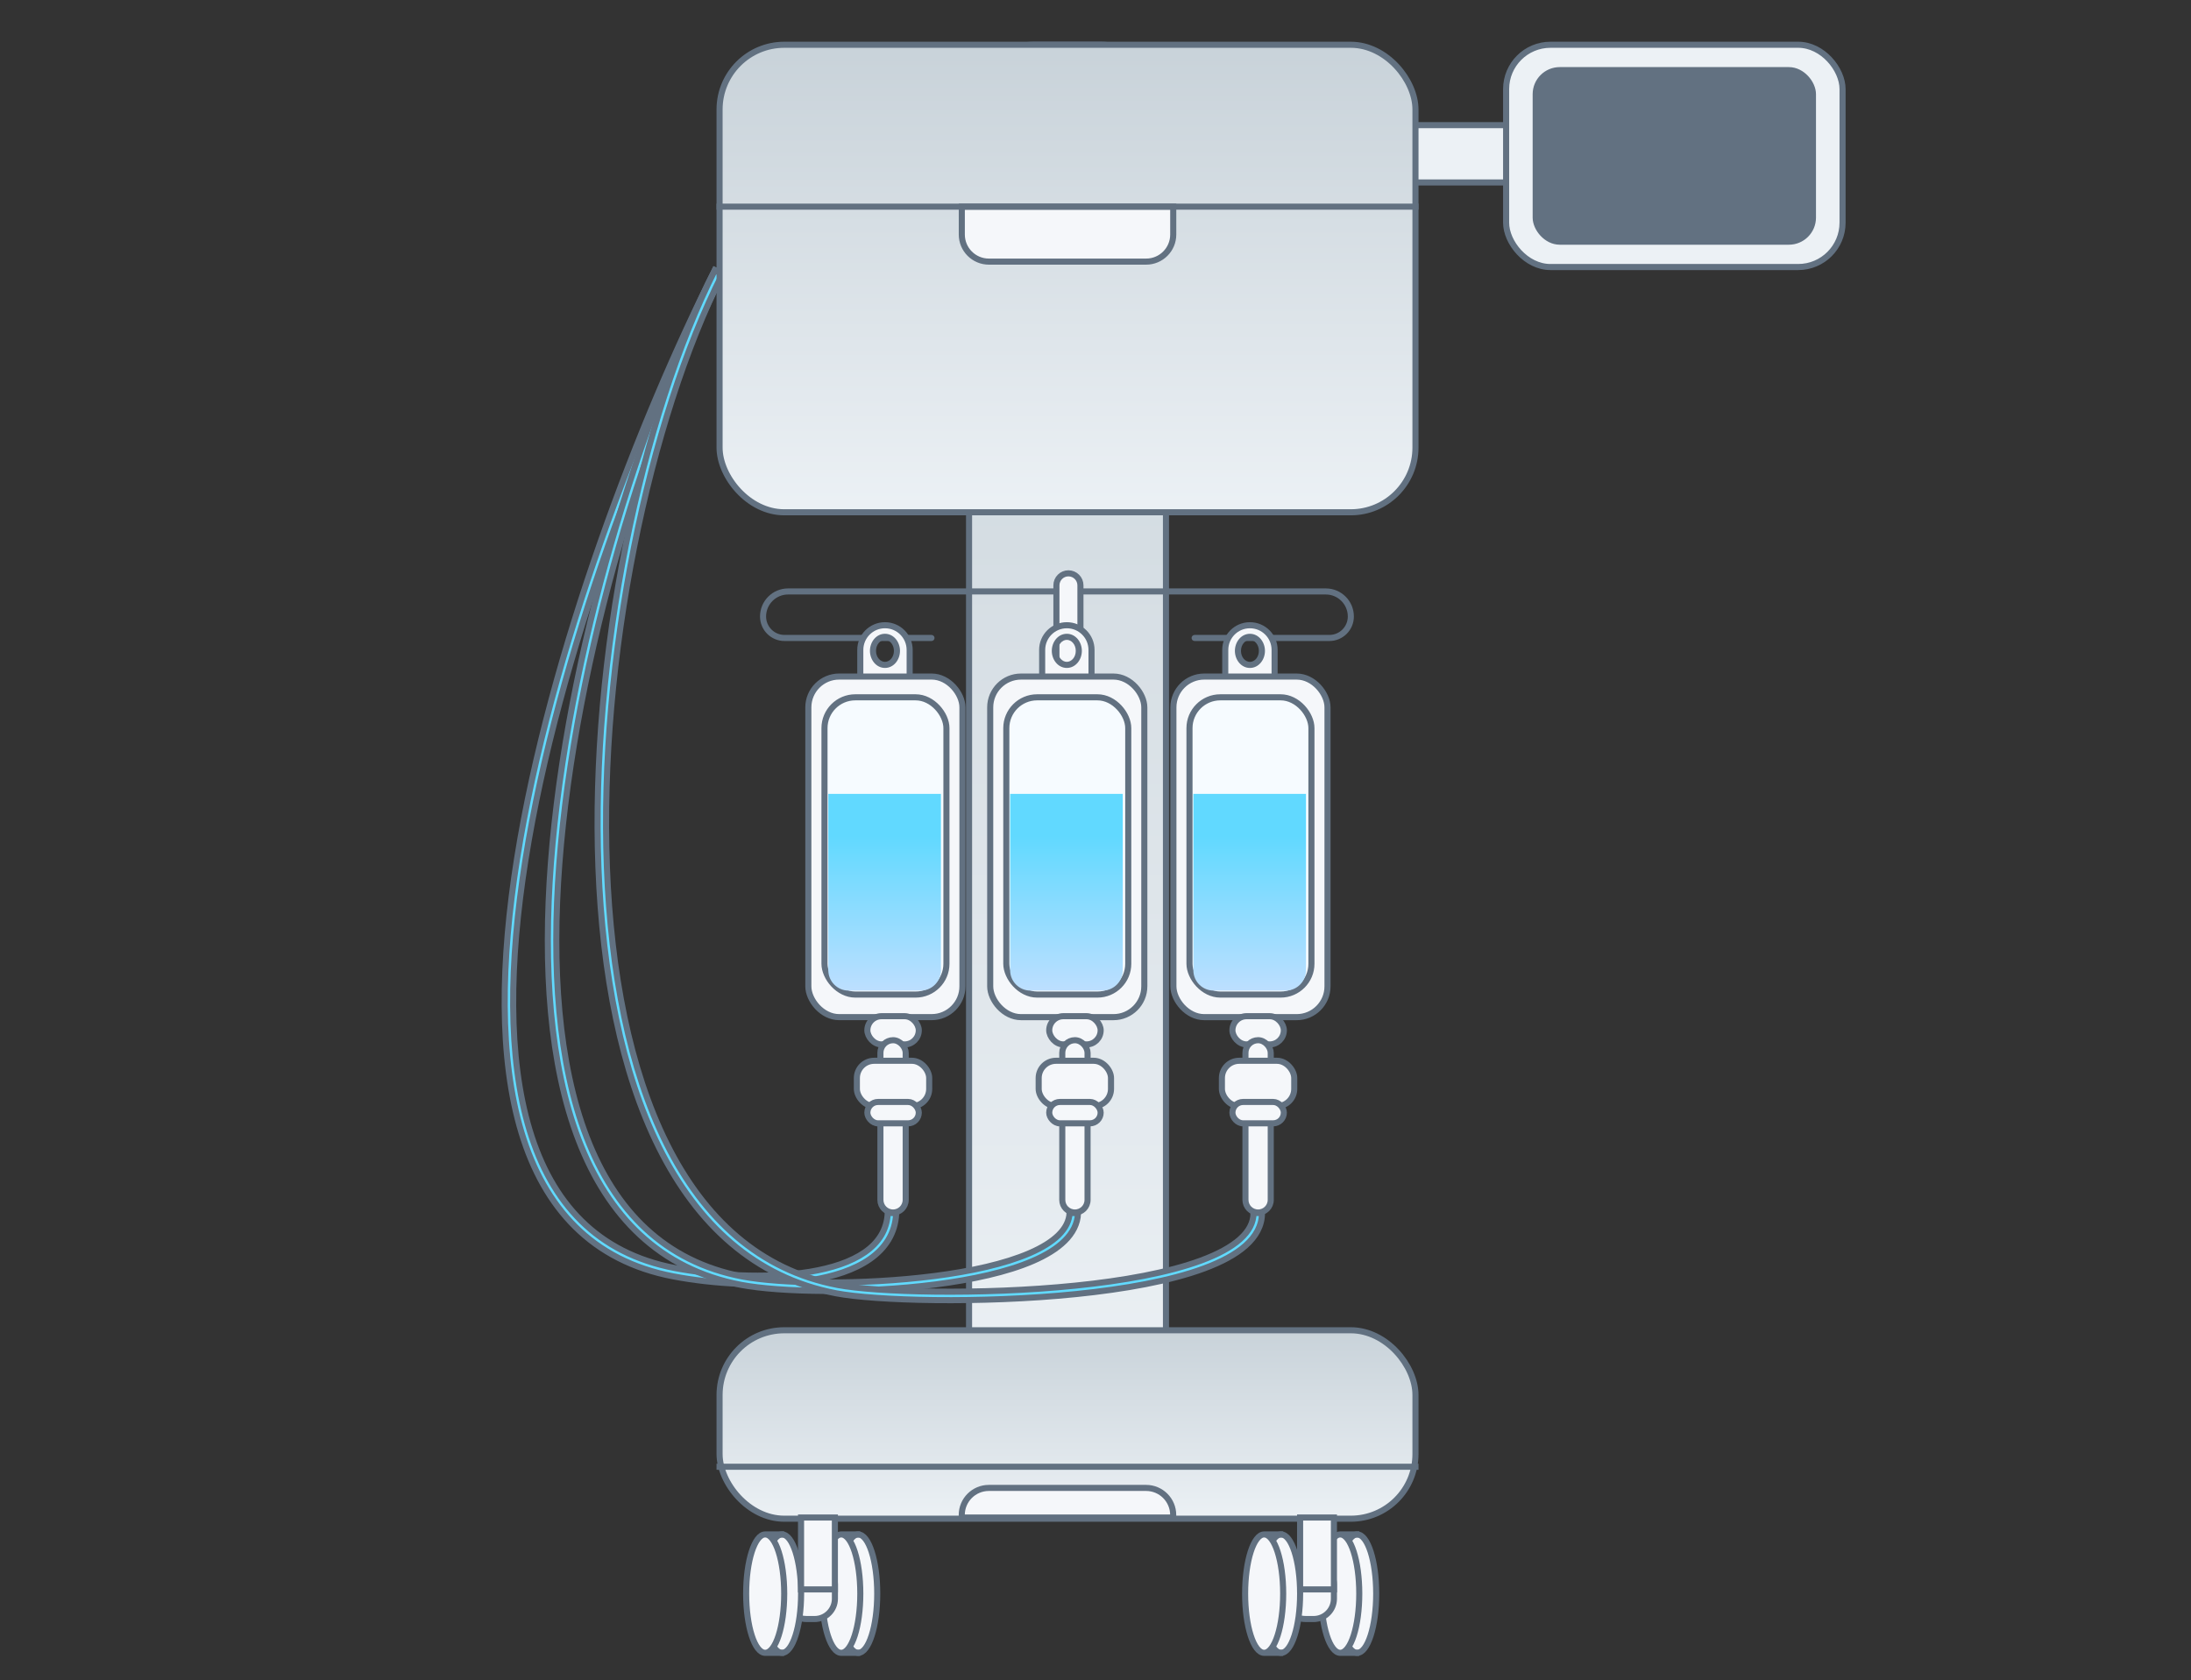 <svg width="193" height="148" viewBox="0 0 193 148" fill="none" xmlns="http://www.w3.org/2000/svg">
<rect x="0" y="0" width="193" height="148" fill="#333333" stroke="none"/>
<ellipse cx="75.598" cy="140.384" rx="1.676" ry="5.215" fill="#F5F7FA" stroke="#627181" stroke-width="0.536"/>
<ellipse cx="119.551" cy="140.384" rx="1.676" ry="5.215" fill="#F5F7FA" stroke="#627181" stroke-width="0.536"/>
<path d="M75.782 140.384C75.782 143.264 75.032 145.599 74.106 145.599C73.18 145.599 72.43 143.264 72.43 140.384C72.43 137.504 73.18 135.169 74.106 135.169C75.032 135.169 75.782 137.504 75.782 140.384Z" fill="#F5F7FA"/>
<path d="M74.106 145.599C75.032 145.599 75.782 143.264 75.782 140.384C75.782 137.504 75.032 135.169 74.106 135.169M74.106 145.599C73.18 145.599 72.43 143.264 72.43 140.384C72.43 137.504 73.18 135.169 74.106 135.169M74.106 145.599H75.782M74.106 135.169H75.782" stroke="#627181" stroke-width="0.536"/>
<path d="M119.735 140.384C119.735 143.264 118.985 145.599 118.059 145.599C117.133 145.599 116.383 143.264 116.383 140.384C116.383 137.504 117.133 135.169 118.059 135.169C118.985 135.169 119.735 137.504 119.735 140.384Z" fill="#F5F7FA"/>
<path d="M118.059 145.599C118.985 145.599 119.735 143.264 119.735 140.384C119.735 137.504 118.985 135.169 118.059 135.169M118.059 145.599C117.133 145.599 116.383 143.264 116.383 140.384C116.383 137.504 117.133 135.169 118.059 135.169M118.059 145.599H119.735M118.059 135.169H119.735" stroke="#627181" stroke-width="0.536"/>
<rect x="85.362" y="3.943" width="17.345" height="122.391" rx="5.698" fill="url(#paint0_linear_9902_5895)" stroke="#627181" stroke-width="0.536"/>
<path d="M93.057 51.563C93.057 50.979 93.531 50.505 94.115 50.505C94.699 50.505 95.173 50.979 95.173 51.563V59.528C95.173 60.112 94.699 60.586 94.115 60.586C93.531 60.586 93.057 60.112 93.057 59.528V51.563Z" fill="#F5F7FA" stroke="#627181" stroke-width="0.536"/>
<path d="M105.23 55.931C105.082 55.931 104.962 56.051 104.962 56.199C104.962 56.347 105.082 56.467 105.23 56.467V55.931ZM95.152 52.369L116.786 52.369V51.834L95.152 51.834L95.152 52.369ZM117.101 55.931H105.23V56.467H117.101V55.931ZM118.725 54.308C118.725 55.205 117.998 55.931 117.101 55.931V56.467C118.294 56.467 119.26 55.5 119.26 54.308H118.725ZM116.786 52.369C117.857 52.369 118.725 53.237 118.725 54.308H119.26C119.26 52.941 118.153 51.834 116.786 51.834V52.369Z" fill="#627181"/>
<path d="M82.053 55.931C82.201 55.931 82.321 56.051 82.321 56.199C82.321 56.347 82.201 56.467 82.053 56.467V55.931ZM92.918 52.369L69.422 52.369V51.834L92.918 51.834L92.918 52.369ZM69.106 55.931H82.053V56.467H69.106V55.931ZM67.483 54.308C67.483 55.205 68.21 55.931 69.106 55.931V56.467C67.914 56.467 66.948 55.5 66.948 54.308H67.483ZM69.422 52.369C68.351 52.369 67.483 53.237 67.483 54.308H66.948C66.948 52.941 68.055 51.834 69.422 51.834V52.369Z" fill="#627181"/>
<rect x="121.865" y="11.023" width="16.6" height="5.052" rx="2.526" fill="#ECF1F5" stroke="#627181" stroke-width="0.536"/>
<path fill-rule="evenodd" clip-rule="evenodd" d="M45.552 75.615C48.436 57.433 56.47 36.712 62.969 23.807L63.634 24.142C57.158 37.003 49.156 57.649 46.288 75.732C44.853 84.778 44.71 93.141 46.653 99.559C48.588 105.951 52.581 110.396 59.46 111.706C62.784 112.339 67.459 112.669 71.325 112.035C73.258 111.717 74.957 111.163 76.181 110.312C77.392 109.47 78.134 108.344 78.202 106.84L78.946 106.874C78.866 108.649 77.973 109.973 76.607 110.923C75.254 111.864 73.432 112.443 71.445 112.77C67.469 113.423 62.701 113.082 59.32 112.438C52.118 111.066 47.939 106.379 45.94 99.775C43.948 93.198 44.11 84.703 45.552 75.615Z" fill="#61DAFF" stroke="#627181" stroke-width="0.536"/>
<path fill-rule="evenodd" clip-rule="evenodd" d="M48.528 76.018C49.918 57.646 56.461 36.729 62.968 23.807L63.634 24.142C57.166 36.985 50.653 57.808 49.27 76.075C48.579 85.21 49.175 93.669 51.672 100.162C54.163 106.638 58.533 111.14 65.419 112.451C68.721 113.08 75.915 113.232 82.325 112.405C85.529 111.992 88.507 111.337 90.691 110.392C92.906 109.433 94.155 108.245 94.219 106.84L94.963 106.874C94.878 108.747 93.235 110.103 90.987 111.076C88.709 112.062 85.651 112.727 82.421 113.144C75.96 113.977 68.683 113.831 65.28 113.183C58.086 111.813 53.538 107.089 50.977 100.43C48.422 93.788 47.833 85.202 48.528 76.018Z" fill="#61DAFF" stroke="#627181" stroke-width="0.536"/>
<path fill-rule="evenodd" clip-rule="evenodd" d="M52.715 76.433C52.004 57.874 56.446 36.754 62.966 23.807L63.632 24.142C57.176 36.961 52.753 57.953 53.46 76.405C53.813 85.629 55.448 94.186 58.727 100.758C62.002 107.321 66.901 111.883 73.798 113.196C77.101 113.825 86.327 114.108 94.737 113.251C98.94 112.824 102.908 112.114 105.815 111.035C107.269 110.496 108.433 109.872 109.227 109.165C110.016 108.463 110.42 107.699 110.42 106.857H111.165C111.165 107.971 110.62 108.923 109.723 109.722C108.831 110.516 107.57 111.178 106.074 111.734C103.079 112.845 99.037 113.563 94.813 113.993C86.367 114.853 77.061 114.576 73.659 113.928C66.475 112.56 61.409 107.802 58.06 101.091C54.716 94.388 53.071 85.714 52.715 76.433Z" fill="#61DAFF" stroke="#627181" stroke-width="0.536"/>
<path fill-rule="evenodd" clip-rule="evenodd" d="M96.026 59.734C96.094 59.734 96.149 59.679 96.149 59.611L96.149 57.251C96.149 56.051 95.175 55.077 93.975 55.077C92.774 55.077 91.801 56.051 91.801 57.251L91.801 59.611C91.801 59.679 91.856 59.734 91.923 59.734L96.026 59.734ZM93.974 58.571C94.557 58.571 95.03 58.017 95.03 57.334C95.03 56.651 94.557 56.097 93.974 56.097C93.391 56.097 92.918 56.651 92.918 57.334C92.918 58.017 93.391 58.571 93.974 58.571Z" fill="#F5F7FA"/>
<path d="M96.149 59.611L95.881 59.611V59.611L96.149 59.611ZM96.026 59.734V60.002V59.734ZM96.149 57.251L96.417 57.251L96.149 57.251ZM91.801 57.251L92.069 57.251V57.251L91.801 57.251ZM91.801 59.611L91.533 59.611L91.801 59.611ZM91.923 59.734L91.923 59.466H91.923V59.734ZM95.881 59.611C95.881 59.531 95.946 59.466 96.026 59.466V60.002C96.242 60.002 96.417 59.827 96.417 59.611L95.881 59.611ZM95.881 57.251L95.881 59.611L96.417 59.611L96.417 57.251L95.881 57.251ZM93.975 55.345C95.028 55.345 95.881 56.199 95.881 57.251L96.417 57.251C96.416 55.903 95.323 54.809 93.975 54.809V55.345ZM92.069 57.251C92.069 56.199 92.922 55.345 93.975 55.345V54.809C92.626 54.809 91.533 55.903 91.533 57.251L92.069 57.251ZM92.069 59.611L92.069 57.251L91.533 57.251L91.533 59.611L92.069 59.611ZM91.923 59.466C92.004 59.466 92.069 59.531 92.069 59.611L91.533 59.611C91.533 59.827 91.708 60.002 91.923 60.002V59.466ZM96.026 59.466L91.923 59.466L91.923 60.002L96.026 60.002V59.466ZM94.762 57.334C94.762 57.911 94.371 58.303 93.974 58.303V58.839C94.743 58.839 95.298 58.124 95.298 57.334H94.762ZM93.974 56.365C94.371 56.365 94.762 56.758 94.762 57.334H95.298C95.298 56.545 94.743 55.83 93.974 55.83V56.365ZM93.186 57.334C93.186 56.758 93.577 56.365 93.974 56.365V55.83C93.205 55.83 92.65 56.545 92.65 57.334H93.186ZM93.974 58.303C93.577 58.303 93.186 57.911 93.186 57.334H92.65C92.65 58.124 93.205 58.839 93.974 58.839V58.303Z" fill="#627181"/>
<rect x="87.225" y="59.599" width="13.575" height="30.002" rx="2.715" fill="#F5F7FA" stroke="#627181" stroke-width="0.536"/>
<rect x="88.643" y="61.427" width="10.742" height="26.185" rx="2.715" fill="#F6FBFF" stroke="#627181" stroke-width="0.536"/>
<path d="M88.981 69.935H98.901V85.472C98.901 86.461 98.1 87.262 97.111 87.262H90.77C89.782 87.262 88.981 86.461 88.981 85.472V69.935Z" fill="url(#paint1_linear_9902_5895)"/>
<rect x="92.424" y="89.517" width="4.53" height="2.487" rx="1.243" fill="#F5F7FA" stroke="#627181" stroke-width="0.536"/>
<rect x="93.573" y="91.632" width="2.228" height="2.789" rx="1.114" fill="#F5F7FA" stroke="#627181" stroke-width="0.536"/>
<path d="M93.573 105.698V98.28H95.8V105.698C95.8 106.313 95.301 106.811 94.686 106.811C94.071 106.811 93.573 106.313 93.573 105.698Z" fill="#F5F7FA" stroke="#627181" stroke-width="0.536"/>
<rect x="91.494" y="93.445" width="6.372" height="3.998" rx="1.522" fill="#F5F7FA" stroke="#627181" stroke-width="0.536"/>
<rect x="92.424" y="97.073" width="4.53" height="1.882" rx="0.941" fill="#F5F7FA" stroke="#627181" stroke-width="0.536"/>
<path fill-rule="evenodd" clip-rule="evenodd" d="M112.155 59.734C112.223 59.734 112.278 59.679 112.278 59.611L112.278 57.251C112.278 56.05 111.304 55.077 110.104 55.077C108.903 55.077 107.93 56.05 107.93 57.251L107.93 59.611C107.93 59.679 107.985 59.734 108.052 59.734L112.155 59.734ZM110.103 58.573C110.686 58.573 111.159 58.019 111.159 57.336C111.159 56.653 110.686 56.099 110.103 56.099C109.52 56.099 109.047 56.653 109.047 57.336C109.047 58.019 109.52 58.573 110.103 58.573Z" fill="#F5F7FA"/>
<path d="M112.278 59.611L112.01 59.611V59.611L112.278 59.611ZM112.155 59.734V60.001V59.734ZM112.278 57.251L112.545 57.251L112.278 57.251ZM107.93 57.251L108.197 57.251V57.251L107.93 57.251ZM107.93 59.611L107.662 59.611L107.93 59.611ZM108.052 59.734L108.052 59.466H108.052V59.734ZM112.01 59.611C112.01 59.531 112.075 59.466 112.155 59.466V60.001C112.371 60.001 112.545 59.827 112.545 59.611L112.01 59.611ZM112.01 57.251L112.01 59.611L112.545 59.611L112.545 57.251L112.01 57.251ZM110.104 55.345C111.156 55.345 112.01 56.198 112.01 57.251L112.545 57.251C112.545 55.903 111.452 54.809 110.104 54.809V55.345ZM108.197 57.251C108.197 56.198 109.051 55.345 110.104 55.345V54.809C108.755 54.809 107.662 55.903 107.662 57.251L108.197 57.251ZM108.197 59.611L108.197 57.251L107.662 57.251L107.662 59.611L108.197 59.611ZM108.052 59.466C108.132 59.466 108.197 59.531 108.197 59.611L107.662 59.611C107.662 59.827 107.837 60.001 108.052 60.001V59.466ZM112.155 59.466L108.052 59.466L108.052 60.001L112.155 60.001V59.466ZM110.891 57.336C110.891 57.912 110.5 58.305 110.103 58.305V58.84C110.872 58.84 111.427 58.126 111.427 57.336H110.891ZM110.103 56.367C110.5 56.367 110.891 56.759 110.891 57.336H111.427C111.427 56.546 110.872 55.831 110.103 55.831V56.367ZM109.315 57.336C109.315 56.759 109.706 56.367 110.103 56.367V55.831C109.334 55.831 108.779 56.546 108.779 57.336H109.315ZM110.103 58.305C109.706 58.305 109.315 57.912 109.315 57.336H108.779C108.779 58.126 109.334 58.84 110.103 58.84V58.305Z" fill="#627181"/>
<rect x="103.362" y="59.599" width="13.575" height="30.002" rx="2.715" fill="#F5F7FA" stroke="#627181" stroke-width="0.536"/>
<rect x="104.779" y="61.427" width="10.742" height="26.185" rx="2.715" fill="#F6FBFF" stroke="#627181" stroke-width="0.536"/>
<path d="M105.121 69.935H115.041V85.472C115.041 86.461 114.24 87.262 113.252 87.262H106.911C105.922 87.262 105.121 86.461 105.121 85.472V69.935Z" fill="url(#paint2_linear_9902_5895)"/>
<rect x="108.561" y="89.517" width="4.53" height="2.487" rx="1.243" fill="#F5F7FA" stroke="#627181" stroke-width="0.536"/>
<rect x="109.709" y="91.632" width="2.228" height="2.789" rx="1.114" fill="#F5F7FA" stroke="#627181" stroke-width="0.536"/>
<path d="M109.709 105.698V98.28H111.937V105.698C111.937 106.313 111.438 106.811 110.823 106.811C110.208 106.811 109.709 106.313 109.709 105.698Z" fill="#F5F7FA" stroke="#627181" stroke-width="0.536"/>
<rect x="107.635" y="93.445" width="6.372" height="3.998" rx="1.522" fill="#F5F7FA" stroke="#627181" stroke-width="0.536"/>
<rect x="108.561" y="97.073" width="4.53" height="1.882" rx="0.941" fill="#F5F7FA" stroke="#627181" stroke-width="0.536"/>
<path fill-rule="evenodd" clip-rule="evenodd" d="M80.007 59.734C80.074 59.734 80.129 59.679 80.129 59.611L80.129 57.251C80.129 56.05 79.156 55.077 77.955 55.077C76.755 55.077 75.781 56.05 75.781 57.251L75.781 59.611C75.781 59.679 75.836 59.734 75.904 59.734L80.007 59.734ZM77.955 58.571C78.538 58.571 79.011 58.017 79.011 57.334C79.011 56.651 78.538 56.097 77.955 56.097C77.371 56.097 76.899 56.651 76.899 57.334C76.899 58.017 77.371 58.571 77.955 58.571Z" fill="#F5F7FA"/>
<path d="M80.129 59.611L79.862 59.611V59.611L80.129 59.611ZM80.007 59.734V60.001V59.734ZM80.129 57.251L80.397 57.251L80.129 57.251ZM75.781 57.251L76.049 57.251V57.251L75.781 57.251ZM75.781 59.611L75.513 59.611L75.781 59.611ZM75.904 59.734L75.904 59.466H75.904V59.734ZM79.862 59.611C79.862 59.531 79.927 59.466 80.007 59.466V60.001C80.222 60.001 80.397 59.827 80.397 59.611L79.862 59.611ZM79.862 57.251L79.862 59.611L80.397 59.611L80.397 57.251L79.862 57.251ZM77.955 55.345C79.008 55.345 79.862 56.198 79.862 57.251L80.397 57.251C80.397 55.903 79.304 54.809 77.955 54.809V55.345ZM76.049 57.251C76.049 56.198 76.903 55.345 77.955 55.345V54.809C76.607 54.809 75.513 55.903 75.513 57.251L76.049 57.251ZM76.049 59.611L76.049 57.251L75.513 57.251L75.513 59.611L76.049 59.611ZM75.904 59.466C75.984 59.466 76.049 59.531 76.049 59.611L75.513 59.611C75.513 59.827 75.688 60.001 75.904 60.001V59.466ZM80.007 59.466L75.904 59.466L75.904 60.001L80.007 60.001V59.466ZM78.743 57.334C78.743 57.911 78.352 58.303 77.955 58.303V58.839C78.724 58.839 79.278 58.124 79.278 57.334H78.743ZM77.955 56.365C78.352 56.365 78.743 56.758 78.743 57.334H79.278C79.278 56.545 78.724 55.83 77.955 55.83V56.365ZM77.166 57.334C77.166 56.758 77.558 56.365 77.955 56.365V55.83C77.186 55.83 76.631 56.545 76.631 57.334H77.166ZM77.955 58.303C77.558 58.303 77.166 57.911 77.166 57.334H76.631C76.631 58.124 77.186 58.839 77.955 58.839V58.303Z" fill="#627181"/>
<rect x="71.205" y="59.598" width="13.575" height="30.002" rx="2.715" fill="#F5F7FA" stroke="#627181" stroke-width="0.536"/>
<rect x="72.627" y="61.427" width="10.742" height="26.185" rx="2.715" fill="#F6FBFF" stroke="#627181" stroke-width="0.536"/>
<path d="M72.965 69.935H82.885V85.472C82.885 86.46 82.084 87.262 81.096 87.262H74.754C73.766 87.262 72.965 86.46 72.965 85.472V69.935Z" fill="url(#paint3_linear_9902_5895)"/>
<rect x="76.404" y="89.517" width="4.53" height="2.487" rx="1.243" fill="#F5F7FA" stroke="#627181" stroke-width="0.536"/>
<rect x="77.553" y="91.632" width="2.228" height="2.789" rx="1.114" fill="#F5F7FA" stroke="#627181" stroke-width="0.536"/>
<path d="M77.553 105.697V98.28H79.781V105.697C79.781 106.313 79.282 106.811 78.667 106.811C78.052 106.811 77.553 106.313 77.553 105.697Z" fill="#F5F7FA" stroke="#627181" stroke-width="0.536"/>
<rect x="75.479" y="93.445" width="6.372" height="3.998" rx="1.522" fill="#F5F7FA" stroke="#627181" stroke-width="0.536"/>
<rect x="76.404" y="97.073" width="4.53" height="1.882" rx="0.941" fill="#F5F7FA" stroke="#627181" stroke-width="0.536"/>
<rect x="63.385" y="3.943" width="61.3" height="41.185" rx="5.698" fill="url(#paint4_linear_9902_5895)" stroke="#627181" stroke-width="0.536"/>
<rect x="63.385" y="117.184" width="61.3" height="16.6" rx="5.698" fill="url(#paint5_linear_9902_5895)" stroke="#627181" stroke-width="0.536"/>
<rect x="132.67" y="3.943" width="29.637" height="19.58" rx="3.908" fill="#ECF1F5" stroke="#627181" stroke-width="0.536"/>
<rect x="135.276" y="6.179" width="24.422" height="15.11" rx="2.118" fill="#627181" stroke="#627181" stroke-width="0.536"/>
<path d="M84.723 18.204H103.348V20.66C103.348 21.978 102.279 23.046 100.962 23.046H87.109C85.791 23.046 84.723 21.978 84.723 20.66V18.204Z" fill="#F5F7FA" stroke="#627181" stroke-width="0.536"/>
<path d="M63.117 18.204H124.953" stroke="#627181" stroke-width="0.536"/>
<path d="M103.344 133.679L84.719 133.679L84.719 133.458C84.719 132.14 85.787 131.072 87.105 131.072L100.958 131.072C102.275 131.072 103.344 132.14 103.344 133.458L103.344 133.679Z" fill="#F5F7FA" stroke="#627181" stroke-width="0.536"/>
<path d="M68.703 137.778H71.756C72.744 137.778 73.546 138.579 73.546 139.568V140.831C73.546 141.82 72.744 142.621 71.756 142.621H71.089C69.772 142.621 68.703 141.552 68.703 140.235V137.778Z" fill="#F5F7FA" stroke="#627181" stroke-width="0.536"/>
<path d="M112.66 137.778H115.713C116.701 137.778 117.503 138.579 117.503 139.568V140.831C117.503 141.82 116.701 142.621 115.713 142.621H115.046C113.728 142.621 112.66 141.552 112.66 140.235V137.778Z" fill="#F5F7FA" stroke="#627181" stroke-width="0.536"/>
<path d="M63.117 129.207H124.953" stroke="#627181" stroke-width="0.536"/>
<ellipse cx="68.891" cy="140.384" rx="1.676" ry="5.215" fill="#F5F7FA" stroke="#627181" stroke-width="0.536"/>
<ellipse cx="112.848" cy="140.384" rx="1.676" ry="5.215" fill="#F5F7FA" stroke="#627181" stroke-width="0.536"/>
<path d="M69.079 140.384C69.079 143.264 68.329 145.599 67.403 145.599C66.477 145.599 65.727 143.264 65.727 140.384C65.727 137.504 66.477 135.169 67.403 135.169C68.329 135.169 69.079 137.504 69.079 140.384Z" fill="#F5F7FA"/>
<path d="M67.403 145.599C68.329 145.599 69.079 143.264 69.079 140.384C69.079 137.504 68.329 135.169 67.403 135.169M67.403 145.599C66.477 145.599 65.727 143.264 65.727 140.384C65.727 137.504 66.477 135.169 67.403 135.169M67.403 145.599H69.079M67.403 135.169H69.079" stroke="#627181" stroke-width="0.536"/>
<path d="M113.032 140.384C113.032 143.264 112.282 145.599 111.356 145.599C110.43 145.599 109.68 143.264 109.68 140.384C109.68 137.504 110.43 135.169 111.356 135.169C112.282 135.169 113.032 137.504 113.032 140.384Z" fill="#F5F7FA"/>
<path d="M111.356 145.599C112.282 145.599 113.032 143.264 113.032 140.384C113.032 137.504 112.282 135.169 111.356 135.169M111.356 145.599C110.43 145.599 109.68 143.264 109.68 140.384C109.68 137.504 110.43 135.169 111.356 135.169M111.356 145.599H113.032M111.356 135.169H113.032" stroke="#627181" stroke-width="0.536"/>
<path d="M70.562 133.679H73.543V140.012H70.562V133.679Z" fill="#F5F7FA" stroke="#627181" stroke-width="0.536"/>
<path d="M114.523 133.679H117.503V140.012H114.523V133.679Z" fill="#F5F7FA" stroke="#627181" stroke-width="0.536"/>
<defs>
<linearGradient id="paint0_linear_9902_5895" x1="94.034" y1="3.675" x2="94.034" y2="126.602" gradientUnits="userSpaceOnUse">
<stop stop-color="#C8D2D9"/>
<stop offset="1" stop-color="#ECF1F5"/>
</linearGradient>
<linearGradient id="paint1_linear_9902_5895" x1="94.037" y1="69.935" x2="94.037" y2="87.262" gradientUnits="userSpaceOnUse">
<stop offset="0.216" stop-color="#61D9FF"/>
<stop offset="1" stop-color="#BDDFFF"/>
</linearGradient>
<linearGradient id="paint2_linear_9902_5895" x1="110.178" y1="69.935" x2="110.178" y2="87.262" gradientUnits="userSpaceOnUse">
<stop offset="0.216" stop-color="#61D9FF"/>
<stop offset="1" stop-color="#BDDFFF"/>
</linearGradient>
<linearGradient id="paint3_linear_9902_5895" x1="78.022" y1="69.935" x2="78.022" y2="87.262" gradientUnits="userSpaceOnUse">
<stop offset="0.216" stop-color="#61D9FF"/>
<stop offset="1" stop-color="#BDDFFF"/>
</linearGradient>
<linearGradient id="paint4_linear_9902_5895" x1="94.035" y1="3.675" x2="94.035" y2="45.396" gradientUnits="userSpaceOnUse">
<stop stop-color="#C8D2D9"/>
<stop offset="1" stop-color="#ECF1F5"/>
</linearGradient>
<linearGradient id="paint5_linear_9902_5895" x1="94.035" y1="116.916" x2="94.035" y2="134.051" gradientUnits="userSpaceOnUse">
<stop stop-color="#C8D2D9"/>
<stop offset="1" stop-color="#ECF1F5"/>
</linearGradient>
</defs>
</svg>
